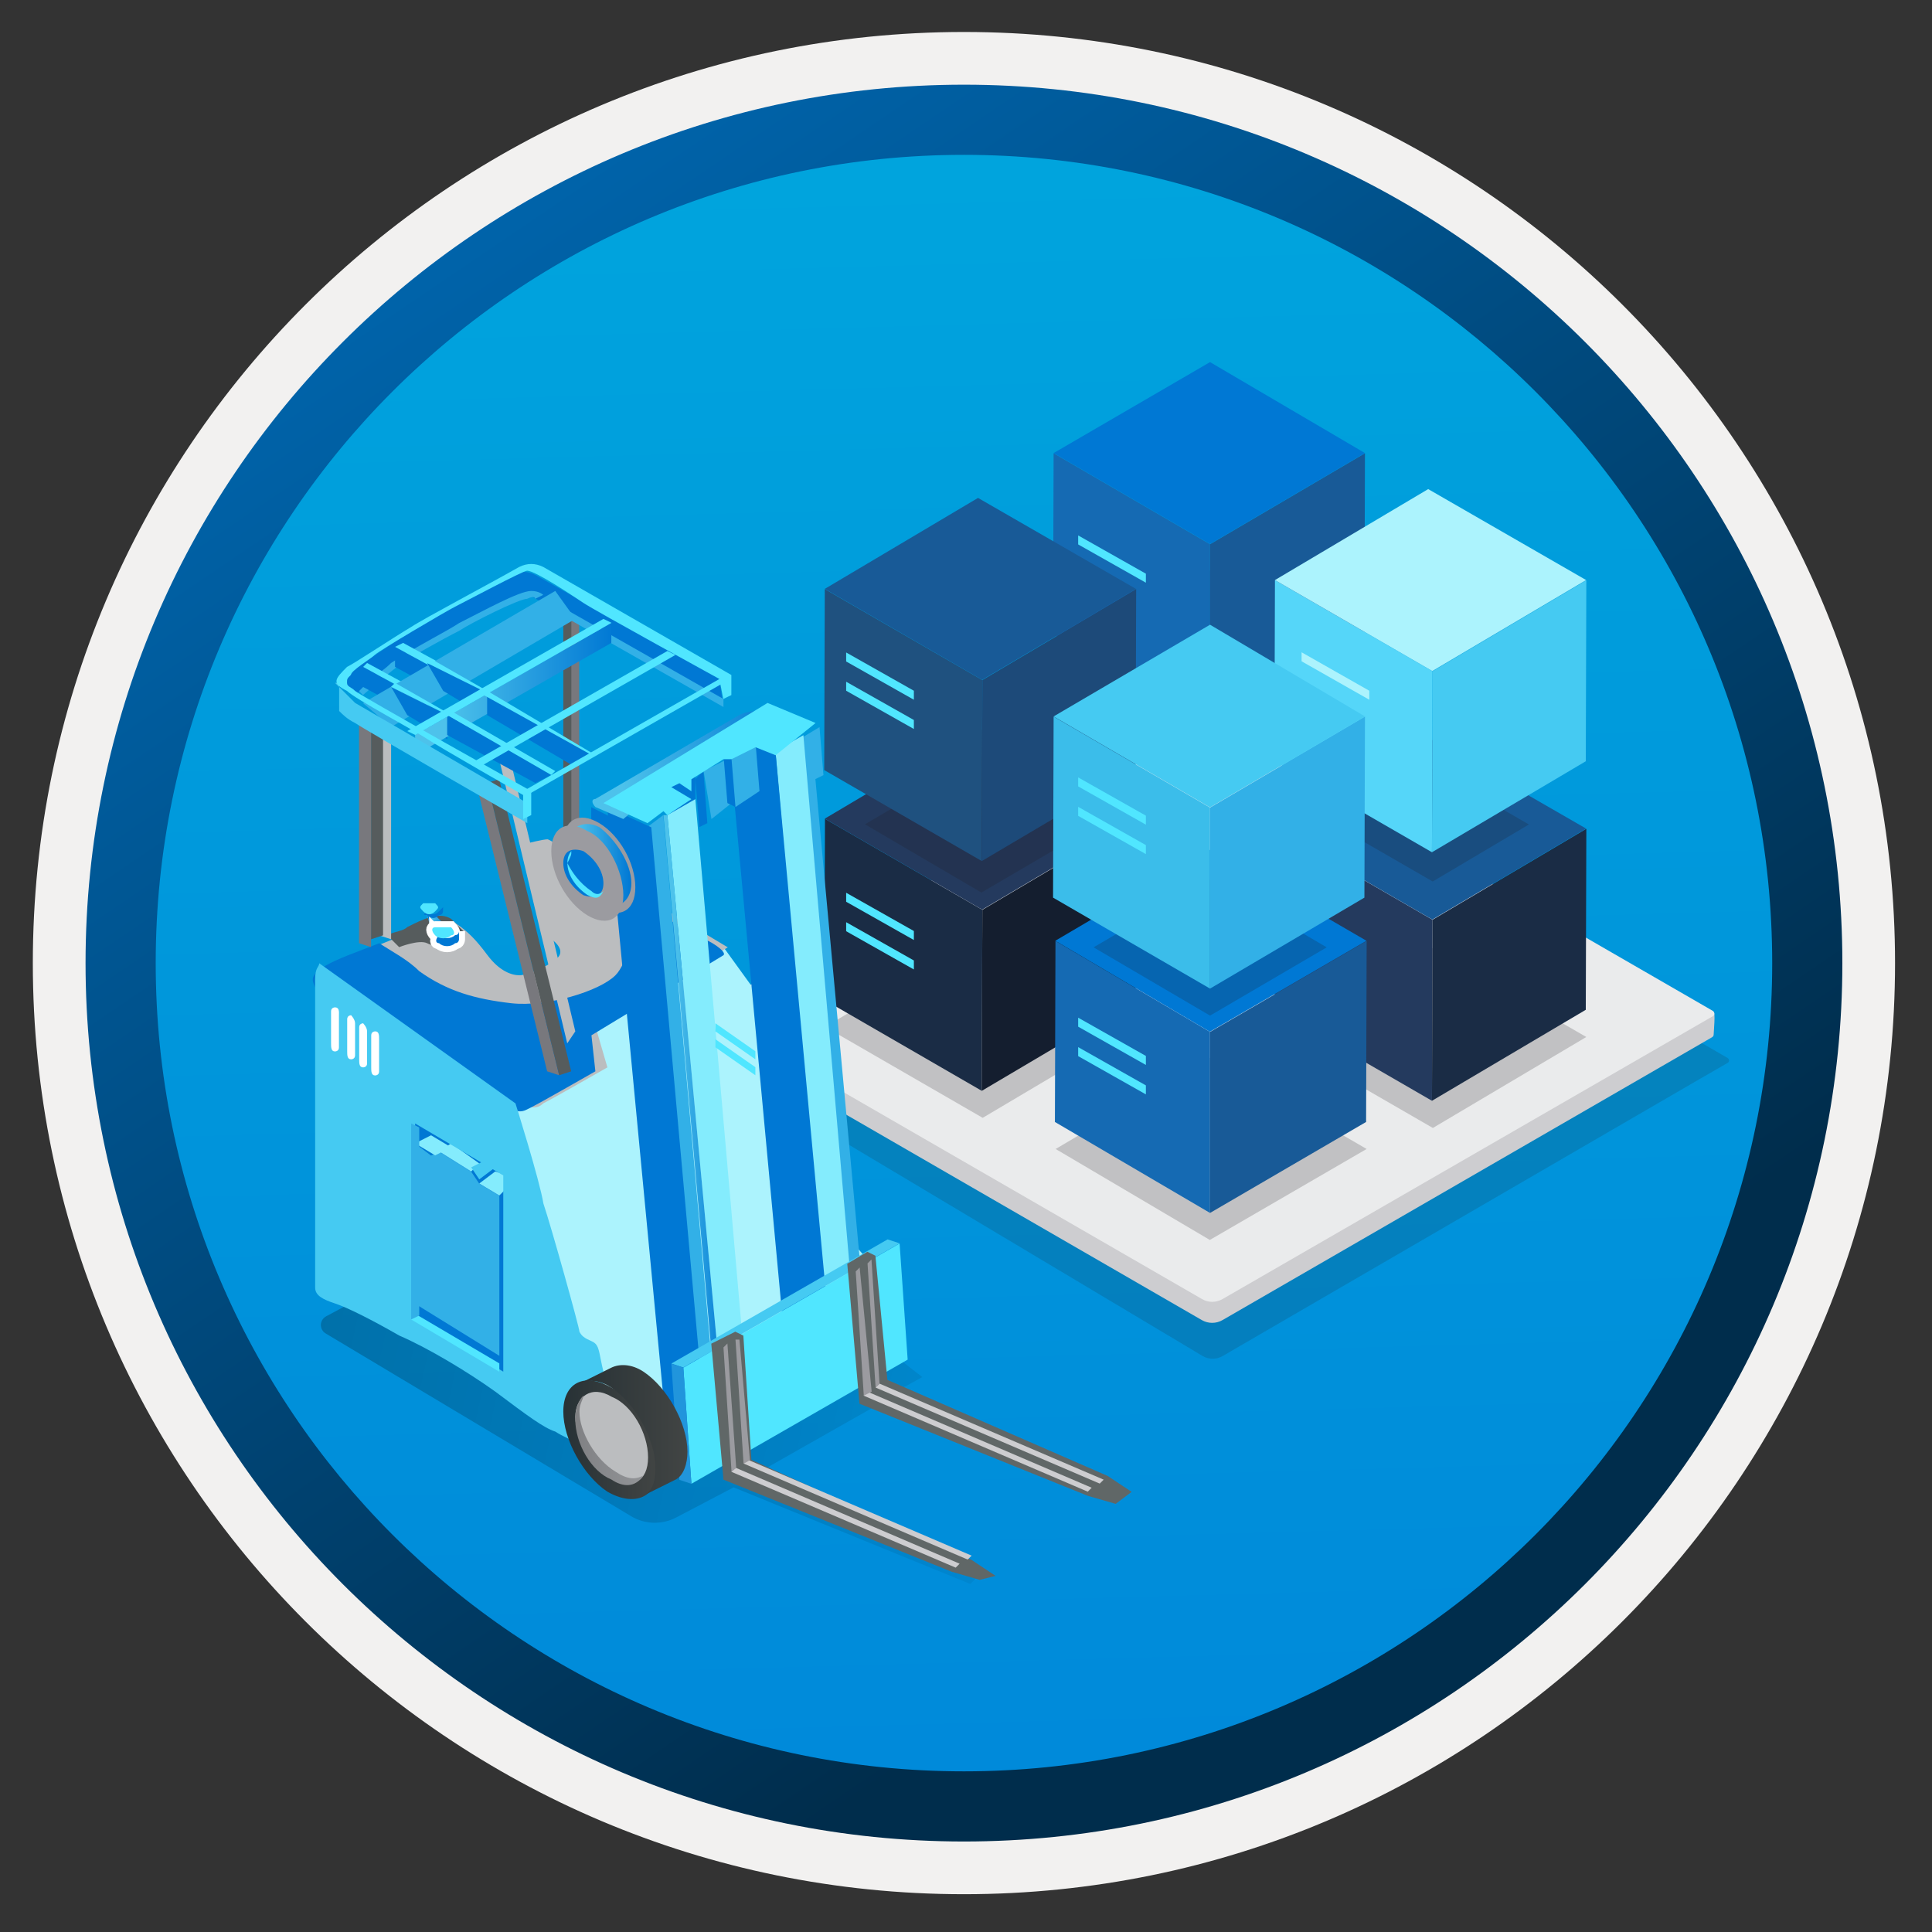 <svg width="103" height="103" viewBox="0 0 103 103" fill="none" xmlns="http://www.w3.org/2000/svg">
<rect x="0" y="0" width="103" height="103" fill="#333333" stroke="none"/>
<path d="M51.39 98.155C25.54 98.155 4.58 77.205 4.58 51.345C4.58 25.485 25.54 4.535 51.39 4.535C77.24 4.535 98.2 25.495 98.2 51.345C98.2 77.195 77.24 98.155 51.39 98.155Z" fill="url(#paint0_linear)"/>
<path fill-rule="evenodd" clip-rule="evenodd" d="M97.29 51.345C97.29 76.695 76.74 97.245 51.39 97.245C26.04 97.245 5.49 76.695 5.49 51.345C5.49 25.995 26.04 5.445 51.39 5.445C76.74 5.445 97.29 25.995 97.29 51.345ZM51.39 1.705C78.81 1.705 101.03 23.925 101.03 51.345C101.03 78.765 78.8 100.985 51.39 100.985C23.97 100.985 1.75 78.755 1.75 51.345C1.75 23.925 23.97 1.705 51.39 1.705Z" fill="#F2F1F0"/>
<path fill-rule="evenodd" clip-rule="evenodd" d="M94.481 51.345C94.481 75.145 75.191 94.435 51.391 94.435C27.59 94.435 8.301 75.145 8.301 51.345C8.301 27.545 27.59 8.255 51.391 8.255C75.191 8.255 94.481 27.545 94.481 51.345ZM51.391 4.515C77.251 4.515 98.221 25.485 98.221 51.345C98.221 77.205 77.251 98.175 51.391 98.175C25.53 98.175 4.561 77.205 4.561 51.345C4.561 25.485 25.52 4.515 51.391 4.515Z" fill="url(#paint1_linear)"/>
<path opacity="0.15" d="M92.09 56.395C92.21 56.465 92.21 56.615 92.09 56.675L90.58 57.545L65.18 72.295C64.85 72.485 64.45 72.485 64.12 72.295L39.27 57.455L37.76 56.575C37.64 56.505 37.64 56.355 37.76 56.295L64.4 40.915C64.67 40.765 65.02 40.765 65.29 40.915L92.09 56.395Z" fill="#1F1D20"/>
<path d="M90.369 54.385L64.469 41.115L40.499 54.295L37.749 53.855C37.649 53.785 37.709 54.935 37.709 55.065C37.709 55.115 37.739 55.185 37.789 55.195L64.069 70.375C64.409 70.575 64.839 70.575 65.179 70.375L91.279 55.295C91.329 55.265 91.359 55.215 91.359 55.165C91.359 55.045 91.469 53.915 91.349 53.965L90.369 54.385Z" fill="#CDCDD0"/>
<path d="M64.08 69.255L37.78 54.075C37.68 54.005 37.68 53.855 37.78 53.795L64.03 38.645C64.3 38.495 64.63 38.495 64.9 38.645L91.32 53.895C91.42 53.965 91.42 54.115 91.32 54.175L65.18 69.255C64.83 69.455 64.41 69.455 64.08 69.255Z" fill="#EAEBEC"/>
<path opacity="0.2" d="M60.57 54.745L52.39 59.595L43.99 54.745L52.17 49.895L60.57 54.745Z" fill="#1F1D21"/>
<path d="M52.371 48.505L52.341 58.155L43.951 53.305L43.981 43.655L52.371 48.505Z" fill="#1A2C45"/>
<path d="M52.372 48.505L60.572 43.655L60.542 53.305L52.342 58.155L52.372 48.505Z" fill="#141E2F"/>
<path d="M43.971 43.645L52.141 38.795L60.561 43.645L52.361 48.495L43.971 43.645Z" fill="#243A5E"/>
<path opacity="0.2" d="M84.57 55.285L76.39 60.135L67.99 55.285L76.17 50.435L84.57 55.285Z" fill="#1F1D21"/>
<path d="M76.371 49.035L76.341 58.685L67.951 53.835L67.981 44.185L76.371 49.035Z" fill="#243A5E"/>
<path d="M76.372 49.035L84.572 44.185L84.542 53.835L76.342 58.685L76.372 49.035Z" fill="#1A2C45"/>
<path d="M67.971 44.175L76.141 39.325L84.561 44.175L76.361 49.025L67.971 44.175Z" fill="#185A97"/>
<path opacity="0.2" d="M72.771 35.255L64.511 40.105L56.191 35.255L64.511 30.405L72.771 35.255Z" fill="#1F1D21"/>
<path d="M64.511 29.015V38.665L56.141 33.815L56.171 24.165L64.511 29.015Z" fill="#156AB3"/>
<path d="M64.51 29.015L72.77 24.165L72.74 33.815L64.51 38.665V29.015Z" fill="#185A97"/>
<path d="M56.17 24.155L64.51 19.305L72.77 24.155L64.51 29.005L56.17 24.155Z" fill="#0078D4"/>
<path opacity="0.2" d="M58.541 43.945L52.321 47.585L46.111 43.945L52.321 40.305L58.541 43.945Z" fill="#1F1D21"/>
<path d="M52.371 36.255L52.341 45.905L43.941 41.055L43.971 31.405L52.371 36.255Z" fill="#1F517F"/>
<path d="M52.372 36.255L60.572 31.405L60.542 41.055L52.342 45.905L52.372 36.255Z" fill="#1D4A79"/>
<path d="M43.971 31.395L52.141 26.545L60.561 31.395L52.361 36.245L43.971 31.395Z" fill="#185A97"/>
<path opacity="0.2" d="M72.859 61.255L64.499 66.105L56.279 61.255L64.499 56.405L72.859 61.255Z" fill="#1F1D21"/>
<path d="M64.51 55.014V64.665L56.24 59.815L56.27 50.165L64.51 55.014Z" fill="#156AB3"/>
<path d="M64.51 55.014L72.86 50.165L72.83 59.815L64.51 64.665V55.014Z" fill="#185A97"/>
<path d="M56.26 50.155L64.5 45.305L72.85 50.155L64.5 55.005L56.26 50.155Z" fill="#0078D4"/>
<path opacity="0.2" d="M81.511 43.955L76.381 46.995L71.111 43.955L76.241 40.915L81.511 43.955Z" fill="#1F1D21"/>
<path d="M76.371 35.785L76.341 45.435L67.941 40.585L67.971 30.925L76.371 35.785Z" fill="#55D6F9"/>
<path d="M76.372 35.785L84.572 30.935L84.542 40.585L76.342 45.435L76.372 35.785Z" fill="#45CAF2"/>
<path d="M67.971 30.925L76.141 26.075L84.561 30.925L76.361 35.775L67.971 30.925Z" fill="#ACF3FD"/>
<path opacity="0.2" d="M70.731 50.505L64.511 54.145L58.301 50.505L64.511 46.865L70.731 50.505Z" fill="#1F1D21"/>
<path d="M64.511 43.055V52.705L56.141 47.855L56.171 38.205L64.511 43.055Z" fill="#3BBDEA"/>
<path d="M64.51 43.055L72.77 38.205L72.74 47.855L64.51 52.705V43.055Z" fill="#32B0E7"/>
<path d="M56.17 38.195L64.51 33.305L72.77 38.195L64.51 43.045L56.17 38.195Z" fill="#45CAF2"/>
<path d="M48.721 49.635V50.115L45.111 48.075V47.595L48.721 49.635Z" fill="#50E6FF"/>
<path d="M48.721 51.205V51.685L45.111 49.645V49.165L48.721 51.205Z" fill="#50E6FF"/>
<path d="M48.721 36.825V37.305L45.111 35.265V34.785L48.721 36.825Z" fill="#50E6FF"/>
<path d="M48.721 38.385V38.865L45.111 36.825V36.345L48.721 38.385Z" fill="#50E6FF"/>
<path d="M73.001 36.825V37.305L69.391 35.255V34.775L73.001 36.825Z" fill="#ACF3FD"/>
<path d="M61.09 56.295V56.775L57.48 54.735V54.255L61.09 56.295Z" fill="#50E6FF"/>
<path d="M61.09 57.865V58.345L57.48 56.305V55.825L61.09 57.865Z" fill="#50E6FF"/>
<path d="M61.09 43.485V43.965L57.48 41.925V41.445L61.09 43.485Z" fill="#50E6FF"/>
<path d="M61.09 45.055V45.535L57.48 43.495V43.015L61.09 45.055Z" fill="#50E6FF"/>
<path d="M61.09 30.585V31.065L57.48 29.025V28.545L61.09 30.585Z" fill="#50E6FF"/>
<path opacity="0.25" d="M17.391 70.175L22.671 67.335L47.251 71.925L49.171 73.415L47.431 74.375L59.411 79.525L58.981 79.955L46.581 75.015L40.181 78.645L52.161 84.015L51.731 84.445L39.111 79.295L36.041 80.905C35.291 81.295 34.381 81.275 33.651 80.835L17.371 71.095C17.011 70.885 17.021 70.375 17.391 70.175Z" fill="url(#paint2_linear)"/>
<path d="M21.49 70.775L27.04 74.195V62.235L21.49 58.605V70.775Z" fill="#0078D4"/>
<path d="M37.71 43.885L37.28 44.095L37.07 41.535L37.5 41.105L37.71 43.885Z" fill="#0078D4"/>
<path d="M35.791 43.455H37.071V41.105H35.791V43.455Z" fill="#0078D4"/>
<path d="M38.57 50.495C38.57 50.495 31.53 54.555 31.53 54.765C31.53 54.975 31.74 56.895 31.74 56.895C31.74 56.895 28.32 58.815 28.11 58.815C27.9 59.025 27.26 58.815 27.26 58.815L30.89 71.835L31.96 77.595L46.05 66.925L43.28 63.725L40.27 52.845L38.57 50.495Z" fill="#ACF3FD"/>
<path d="M32.382 56.905C32.382 56.905 29.392 58.615 28.962 58.825C28.752 59.035 28.322 59.255 27.471 58.615C26.401 57.975 18.512 53.065 17.872 52.635C17.662 52.635 17.662 52.425 17.442 52.425C17.232 51.995 17.232 51.785 17.872 51.355C18.721 50.925 21.072 50.075 21.931 49.645C22.782 49.215 23.642 48.795 24.282 49.215C24.922 49.645 25.352 50.065 25.991 50.925C26.631 51.775 27.271 51.995 27.701 51.995C28.131 51.995 29.622 51.355 29.831 50.925C30.041 50.495 29.401 50.075 29.401 50.075L28.122 44.955C28.122 44.955 28.971 44.745 29.192 44.745C29.401 44.745 37.731 49.865 37.731 49.865L38.801 50.505L31.762 54.775L32.382 56.905Z" fill="#BBBDBF"/>
<path d="M38.571 50.925L31.531 55.195L31.741 57.115C31.741 57.115 28.751 58.825 28.321 59.035C27.891 59.245 27.681 59.465 26.831 58.825C25.761 58.185 17.871 53.275 17.231 52.845C17.021 52.845 17.021 52.635 16.801 52.635C16.591 52.205 16.591 51.995 17.231 51.565C17.871 51.135 19.151 50.715 20.221 50.285C20.861 50.715 21.711 51.135 22.351 51.775C23.841 52.845 25.341 53.265 27.261 53.485C29.181 53.695 31.961 52.845 32.811 51.995C33.451 51.355 33.881 49.435 34.091 48.155C36.011 49.225 37.511 50.075 37.511 50.075C37.711 50.075 38.781 50.715 38.571 50.925Z" fill="#0078D4"/>
<path d="M24.691 50.075C24.481 50.715 23.201 50.505 22.771 50.285C22.341 50.075 21.281 50.495 21.281 50.495L20.641 49.855C21.071 49.645 21.491 49.645 21.711 49.425C22.561 48.995 23.421 48.575 24.061 48.995C24.271 49.205 24.491 49.425 24.701 49.635C24.481 49.855 24.481 50.075 24.691 50.075Z" fill="#565C5D"/>
<path d="M30.24 44.305H30.88V32.355H30.24V44.305Z" fill="#78787D"/>
<path d="M30.031 44.305H30.461V32.355H30.031V44.305Z" fill="#565C5D"/>
<path d="M38.351 36.195L28.531 30.645C28.101 30.435 27.681 30.435 27.251 30.645C25.761 31.495 22.131 33.415 21.491 33.845C20.851 34.485 18.501 35.765 18.291 36.195C18.291 36.625 18.931 37.045 18.931 37.045C18.931 37.045 21.921 34.695 23.201 34.055C24.481 33.415 27.681 31.705 28.111 31.705C28.321 31.705 32.591 34.265 33.451 34.695C34.301 35.125 38.571 37.685 38.571 37.685L38.351 36.195Z" fill="#0078D4"/>
<path d="M29.18 32.355L38.57 37.695V37.265L29.18 31.925V32.355Z" fill="#32B0E7"/>
<path d="M26.611 72.275L22.131 69.505V60.965L22.981 61.605L23.411 61.395L25.121 62.465L25.551 63.105L26.621 63.745V72.275H26.611Z" fill="#32B0E7"/>
<path d="M26.401 62.455L25.551 63.095L26.621 63.735L27.051 63.305V62.665L26.401 62.455Z" fill="#84ECFD"/>
<path d="M22.131 60.955L22.981 60.525L24.051 61.165L23.201 61.595L22.131 60.955Z" fill="#84ECFD"/>
<path d="M25.55 62.025L25.12 62.455L23.41 61.385L24.05 60.955L25.55 62.025Z" fill="#84ECFD"/>
<path d="M26.401 62.235L25.551 62.875L25.121 62.235L25.971 61.805L26.401 62.235Z" fill="#45CAF2"/>
<path d="M28.961 31.715C28.961 31.715 28.751 31.505 28.321 31.505C27.681 31.505 25.761 32.575 24.481 33.215C23.841 33.645 22.131 34.495 20.851 35.345C20.211 35.985 19.571 36.195 19.571 36.415C19.361 36.625 19.141 36.845 19.141 36.845L19.351 37.055C19.351 37.055 21.061 35.565 21.481 35.345C21.691 35.135 23.611 34.065 24.471 33.635C25.111 33.205 27.671 31.925 28.101 31.925C28.531 31.715 28.531 31.925 28.531 31.925L28.961 31.715Z" fill="#32B0E7"/>
<path d="M31.521 44.525L34.511 46.015V44.525L31.521 43.035V44.525V44.525Z" fill="#0078D4"/>
<path d="M46.251 71.635L45.611 73.555L42.621 39.405L43.691 38.765L43.901 41.325L43.471 41.535L46.251 71.635Z" fill="#32B0E7"/>
<path d="M16.801 52.205C16.801 52.205 16.801 68.425 16.801 68.645C16.801 69.075 17.231 69.285 17.871 69.495C18.511 69.705 19.791 70.345 21.291 71.205C22.781 71.845 24.921 73.125 26.411 74.195C28.121 75.475 28.971 76.115 29.611 76.325C30.251 76.755 32.381 77.605 32.381 77.605C32.381 77.605 32.171 73.975 32.171 73.125C31.961 72.275 31.961 71.845 31.741 71.635C31.531 71.425 31.101 71.425 30.891 70.995C30.891 70.785 29.401 65.445 28.971 64.165C28.761 62.885 27.481 58.825 27.481 58.825L17.021 51.355C17.011 51.565 16.801 51.565 16.801 52.205ZM22.131 59.895L26.831 62.665V73.125L22.131 70.345V59.895Z" fill="#45CAF2"/>
<path d="M26.61 73.125L21.92 70.345V69.915L26.62 72.685V73.125H26.61Z" fill="#50E6FF"/>
<path d="M22.35 70.135L21.92 70.345V59.895L22.35 60.105V70.135Z" fill="#32B0E7"/>
<path d="M20.851 50.075L20.211 49.865V38.765L20.851 38.975V50.075Z" fill="#BBBDBF"/>
<path d="M19.781 50.075L20.421 49.865V38.765L19.781 38.555V50.075Z" fill="#565C5D"/>
<path d="M19.781 50.495L19.141 50.285V38.335L19.781 38.765V50.495Z" fill="#78787D"/>
<path d="M25.97 41.745L25.33 41.535L29.17 57.115L29.81 57.325L25.97 41.745Z" fill="#78787D"/>
<path d="M25.971 41.745L26.611 41.535L30.451 57.115L29.811 57.325L25.971 41.745Z" fill="#565C5D"/>
<path d="M27.251 40.685L26.611 40.475L30.241 55.625L30.671 54.985L27.251 40.685Z" fill="#BBBDBF"/>
<path d="M23.41 36.835L21.061 35.555V34.485L23.41 35.765V36.835Z" fill="#0078D4"/>
<path d="M23.84 35.555L21.491 34.275L21.061 34.485L23.41 35.765L23.84 35.555Z" fill="#50E6FF"/>
<path d="M21.711 37.905L19.361 36.625V35.555L21.711 36.835V37.905Z" fill="#0078D4"/>
<path d="M21.921 36.625L19.571 35.345L19.361 35.555L21.711 36.835L21.921 36.625Z" fill="#50E6FF"/>
<path d="M23.2 48.795L24.05 49.645L23.62 50.285L23.19 50.075L22.76 48.795H23.2Z" fill="url(#paint3_linear)"/>
<path d="M22.771 48.575V48.785L23.201 50.065L22.771 48.575Z" fill="#0078D4"/>
<path d="M22.771 48.575C22.561 48.785 22.561 48.785 22.771 48.785C22.981 48.995 23.201 48.995 23.411 48.785C23.621 48.785 23.621 48.575 23.621 48.575V48.365L23.411 48.575C23.201 48.795 22.991 48.795 22.771 48.575C22.561 48.365 22.561 48.575 22.771 48.575Z" fill="#0078D4"/>
<path d="M22.56 48.155C22.35 48.365 22.35 48.365 22.56 48.585C22.77 48.795 22.99 48.795 23.2 48.585C23.41 48.375 23.41 48.375 23.2 48.155C23.2 48.155 22.77 48.155 22.56 48.155Z" fill="#50E6FF"/>
<path d="M23.411 50.285C23.621 50.495 24.051 50.495 24.261 50.285C24.471 50.285 24.471 50.075 24.471 50.075V49.645C24.471 49.645 24.471 49.855 24.261 49.855C24.051 50.065 23.621 50.065 23.411 49.855C23.201 50.075 23.201 50.285 23.411 50.285ZM23.201 49.645L23.411 49.855C23.201 49.855 23.201 49.855 23.201 49.645Z" stroke="white" stroke-width="0.643" stroke-miterlimit="10"/>
<path d="M23.201 49.435C22.991 49.435 22.991 49.645 23.201 49.865C23.41 50.075 23.84 50.075 24.05 49.865C24.261 49.865 24.261 49.655 24.05 49.435C23.84 49.435 23.631 49.435 23.201 49.435Z" stroke="white" stroke-width="0.643" stroke-miterlimit="10"/>
<path d="M23.201 49.645L23.411 49.855C23.201 50.065 23.201 50.285 23.411 50.285C23.621 50.495 24.051 50.495 24.261 50.285C24.471 50.285 24.471 50.075 24.471 50.075V49.645C24.471 49.645 24.471 49.855 24.261 49.855C24.051 50.065 23.621 50.065 23.411 49.855C23.201 49.855 23.201 49.855 23.201 49.645Z" fill="#0078D4"/>
<path d="M23.201 49.435C22.991 49.435 22.991 49.645 23.201 49.865C23.41 50.075 23.84 50.075 24.05 49.865C24.261 49.865 24.261 49.655 24.05 49.435C23.84 49.435 23.631 49.435 23.201 49.435Z" fill="#50E6FF"/>
<path d="M45.82 73.555L44.33 74.195L41.34 40.045L42.83 39.195L45.82 73.555Z" fill="#84ECFD"/>
<path d="M40.06 76.755L38.78 77.605L35.58 43.455L37.07 42.605L40.06 76.755Z" fill="#84ECFD"/>
<path d="M38.351 76.755L38.781 77.605L35.581 43.455H35.371L38.351 76.755Z" fill="url(#paint4_linear)"/>
<path d="M38.35 77.175H37.5L34.51 44.095L35.36 43.455L38.35 77.175Z" fill="#32B0E7"/>
<path d="M35.581 76.755L37.711 77.185L34.721 44.105L32.371 43.035L35.581 76.755Z" fill="#0078D4"/>
<path d="M41.981 73.125L44.541 74.405L41.341 40.045L38.781 38.765L41.981 73.125Z" fill="#0078D4"/>
<path d="M37.93 43.665L39 42.815L38.79 40.465L37.51 41.105L37.93 43.665Z" fill="#32B0E7"/>
<path d="M39.21 43.025L38.78 42.815L38.57 40.255L39 40.465L39.21 43.025Z" fill="#0078D4"/>
<path d="M39.21 43.025L40.49 42.175L40.28 39.615L39 40.465L39.21 43.025Z" fill="#32B0E7"/>
<path d="M41.981 38.335L40.702 37.905C40.272 37.905 39.852 37.905 39.422 38.115L31.741 42.595C31.532 42.595 31.532 42.805 31.741 43.025L33.231 43.665L37.291 40.245L40.492 38.755L41.981 38.335Z" fill="url(#paint5_linear)"/>
<path d="M43.48 38.545L40.92 37.475L32.17 42.815L34.52 43.885L35.37 43.245L35.58 43.455L36.86 42.605L35.79 41.965L36.22 41.755L36.86 42.185V41.545L38.57 40.475H39L40.28 39.835L41.35 40.265L43.48 38.545Z" fill="#50E6FF"/>
<path d="M38.141 54.985L40.271 56.475V56.045L38.141 54.555V54.985Z" fill="#50E6FF"/>
<path d="M38.141 55.835L40.271 57.325V56.895L38.141 55.405V55.835Z" fill="#50E6FF"/>
<path d="M36.86 79.105L48.39 72.485L47.96 66.295L36.43 72.915L36.86 79.105Z" fill="#50E6FF"/>
<path d="M35.791 72.695L47.321 66.075L47.961 66.285L36.431 72.905L35.791 72.695Z" fill="#45CAF2"/>
<path d="M36.861 79.105L36.221 78.895L35.791 72.705L36.431 72.915L36.861 79.105Z" fill="#2195DC"/>
<path d="M45.82 74.835L57.99 79.745L59.48 80.175L60.33 79.535L59.05 78.685L47.31 73.565L46.67 66.945L46.24 66.735L45.17 67.375L45.82 74.835Z" fill="#606767"/>
<path d="M38.57 78.885L50.74 83.795L52.23 84.225L53.08 84.015L51.8 83.165L40.06 77.825L39.63 71.205L39.2 70.995L37.92 71.635L38.57 78.885Z" fill="#606767"/>
<path d="M46.89 73.765L58.84 78.885L58.63 79.095L46.68 73.975L46.89 73.765Z" fill="#CDCDD0"/>
<path d="M46.89 73.765L46.46 67.145L46.25 67.355L46.68 73.975L46.89 73.765Z" fill="#9B9BA0"/>
<path d="M46.251 74.195L58.201 79.315L57.991 79.525L46.041 74.405L46.251 74.195Z" fill="#CDCDD0"/>
<path d="M46.471 74.195L45.831 67.575L45.621 67.785L46.051 74.405L46.471 74.195Z" fill="#9B9BA0"/>
<path d="M39.851 77.815L51.801 82.935L51.591 83.145L39.641 78.025L39.851 77.815Z" fill="#CDCDD0"/>
<path d="M39.981 77.845L39.421 71.415H39.211L39.641 78.035L39.981 77.845Z" fill="#9B9BA0"/>
<path d="M39.21 78.245L51.16 83.365L50.95 83.575L38.99 78.465L39.21 78.245Z" fill="#CDCDD0"/>
<path d="M39.25 78.265L38.78 71.625L38.57 71.835L39 78.455L39.25 78.265Z" fill="#9B9BA0"/>
<path d="M32.591 73.975C31.101 73.125 30.031 73.765 30.031 75.255C30.031 76.745 31.101 78.675 32.381 79.525C33.871 80.375 35.051 79.795 35.051 78.305C35.051 76.595 33.871 74.615 32.591 73.975Z" fill="url(#paint6_linear)"/>
<path d="M32.61 74.465C31.53 73.815 30.67 74.465 30.67 75.545C30.67 76.625 31.53 78.135 32.61 78.775C33.69 79.425 34.55 78.995 34.55 77.695C34.55 76.405 33.69 74.895 32.61 74.465Z" fill="#BBBDBF"/>
<path d="M31.1 74.405C31.1 74.615 30.89 74.835 30.89 75.255C30.89 76.325 31.74 77.815 32.81 78.455C33.45 78.885 33.88 78.885 34.3 78.665C33.87 79.305 33.23 79.305 32.59 78.875C31.52 78.445 30.67 76.955 30.67 75.675C30.67 75.045 30.88 74.615 31.1 74.405Z" fill="url(#paint7_linear)"/>
<path d="M32.591 72.915C33.021 72.705 33.661 72.705 34.301 73.125C35.581 73.975 36.651 75.895 36.651 77.395C36.651 78.035 36.441 78.675 36.011 78.885L34.301 79.735C34.731 79.525 34.941 79.095 34.941 78.245C34.941 76.755 33.871 74.825 32.591 73.975C31.951 73.545 31.311 73.545 30.881 73.765L32.591 72.915Z" fill="url(#paint8_linear)"/>
<path d="M20.852 38.755L30.672 32.995L29.602 31.505L19.352 37.485L20.852 38.755Z" fill="#32B0E7"/>
<path d="M25.762 38.115L23.631 36.835L22.771 35.345L25.762 36.835V38.115V38.115Z" fill="#0078D4"/>
<path d="M25.971 36.835L22.982 35.125L22.771 35.345L25.762 36.835H25.971Z" fill="#50E6FF"/>
<path d="M23.841 39.405L21.711 38.125L20.861 36.635L23.851 38.125V39.405H23.841Z" fill="#0078D4"/>
<path d="M24.052 38.115L21.062 36.405L20.852 36.615L23.842 38.105H24.052V38.115Z" fill="#50E6FF"/>
<path d="M22.131 40.255L32.591 34.275V33.205L22.131 39.185V40.255V40.255Z" fill="url(#paint9_linear)"/>
<path d="M30.671 40.895L25.971 38.125V37.055L31.521 40.255L30.671 40.895Z" fill="#0078D4"/>
<path d="M31.741 40.255L25.982 36.835L25.771 37.045L31.532 40.245H31.741V40.255Z" fill="#50E6FF"/>
<path d="M28.54 41.745L23.84 39.185V38.115L29.39 41.315L28.54 41.745Z" fill="#0078D4"/>
<path d="M29.6 41.105L24.05 37.905L23.84 38.115L29.39 41.315L29.6 41.105Z" fill="#50E6FF"/>
<path d="M18.081 36.415V37.695V37.905C18.291 38.115 18.511 38.335 18.931 38.545C19.571 38.975 28.111 43.885 28.111 43.885V42.815L18.931 37.475L17.861 36.405H18.081V36.415Z" fill="#45CAF2"/>
<path d="M27.9 42.175L38.36 36.195L38.57 36.405L28.11 42.385L27.9 42.175Z" fill="#50E6FF"/>
<path d="M18.501 35.555C18.931 35.345 20.851 34.065 21.921 33.425C22.561 32.995 26.191 31.075 27.681 30.225C28.111 30.015 28.531 30.015 28.961 30.225L38.991 35.985V37.055L38.561 37.265L38.351 36.195C38.351 36.195 31.731 32.565 31.091 32.135C30.451 31.705 28.531 30.425 28.101 30.425C27.891 30.425 24.681 32.135 24.261 32.345C23.831 32.555 20.201 34.695 19.991 34.905C19.781 35.115 18.711 35.755 18.711 35.975C18.501 36.185 18.501 36.185 18.501 36.405C18.501 36.615 18.711 36.615 18.931 36.835C19.141 37.045 28.321 42.175 28.321 42.175V43.455L27.891 43.665V42.385C27.891 42.385 23.411 39.825 22.771 39.395C22.131 38.965 18.931 37.265 18.501 36.835C17.651 36.415 17.861 36.195 18.501 35.555Z" fill="#50E6FF"/>
<path d="M21.711 38.975L32.171 32.995L32.601 33.205L22.141 39.185L21.711 38.975Z" fill="#50E6FF"/>
<path d="M25.121 40.685L35.581 34.705L36.011 34.915L25.551 40.895L25.121 40.685Z" fill="#50E6FF"/>
<path d="M31.951 43.885C30.881 43.245 30.031 43.675 30.031 44.955C30.031 46.235 30.881 47.725 31.951 48.375C33.021 49.015 33.871 48.585 33.871 47.305C33.871 46.015 33.021 44.525 31.951 43.885Z" fill="#9B9BA0"/>
<path d="M31.95 44.095C31.1 43.665 30.24 44.095 30.24 45.165C30.24 46.235 31.09 47.515 31.95 48.155C32.8 48.585 33.66 48.155 33.66 47.085C33.66 46.015 32.8 44.735 31.95 44.095Z" fill="url(#paint10_linear)"/>
<path d="M31.311 44.305C30.241 43.665 29.391 44.095 29.391 45.375C29.391 46.655 30.241 48.145 31.311 48.795C32.381 49.435 33.231 49.005 33.231 47.725C33.231 46.445 32.381 44.735 31.311 44.305Z" fill="#9B9BA0"/>
<path d="M31.101 45.375C30.461 45.165 30.031 45.375 30.031 46.015C30.031 46.655 30.461 47.295 31.101 47.725C31.741 47.935 32.171 47.725 32.171 47.085C32.161 46.445 31.741 45.805 31.101 45.375Z" fill="#0078D4"/>
<path d="M30.46 45.375C30.46 45.585 30.46 45.585 30.25 46.015C30.46 46.445 30.89 47.085 31.53 47.505C31.74 47.715 31.96 47.715 32.17 47.505C31.96 47.935 31.74 47.935 31.32 47.715C30.68 47.285 30.25 46.645 30.25 46.005C30.24 45.585 30.46 45.375 30.46 45.375Z" fill="#50E6FF"/>
<path d="M20.001 54.985C20.001 54.985 19.791 54.985 19.791 55.195V56.905C19.791 57.115 19.791 57.335 20.001 57.335C20.001 57.335 20.211 57.335 20.211 57.125V55.415C20.211 55.195 20.211 54.985 20.001 54.985Z" fill="white"/>
<path d="M19.36 54.555C19.36 54.555 19.15 54.555 19.15 54.765V56.475C19.15 56.685 19.15 56.905 19.36 56.905C19.36 56.905 19.57 56.905 19.57 56.695V54.985C19.57 54.765 19.36 54.555 19.36 54.555Z" fill="white"/>
<path d="M18.72 54.125C18.72 54.125 18.51 54.125 18.51 54.335V56.045C18.51 56.255 18.51 56.475 18.72 56.475C18.72 56.475 18.93 56.475 18.93 56.265V54.555C18.93 54.345 18.72 54.125 18.72 54.125Z" fill="white"/>
<path d="M17.86 53.705C17.86 53.705 17.65 53.705 17.65 53.915V55.625C17.65 55.835 17.65 56.055 17.86 56.055C17.86 56.055 18.07 56.055 18.07 55.845V54.135C18.08 53.915 18.08 53.705 17.86 53.705Z" fill="white"/>
<defs>
<linearGradient id="paint0_linear" x1="49.62" y1="-13.444" x2="53.602" y2="132.326" gradientUnits="userSpaceOnUse">
<stop stop-color="#00ABDE"/>
<stop offset="1" stop-color="#007ED8"/>
</linearGradient>
<linearGradient id="paint1_linear" x1="2.824" y1="-20.28" x2="98.352" y2="120.601" gradientUnits="userSpaceOnUse">
<stop stop-color="#007ED8"/>
<stop offset="0.707" stop-color="#002D4C"/>
</linearGradient>
<linearGradient id="paint2_linear" x1="12.193" y1="70.284" x2="73.811" y2="83.728" gradientUnits="userSpaceOnUse">
<stop/>
<stop offset="0.822" stop-opacity="0"/>
</linearGradient>
<linearGradient id="paint3_linear" x1="24.013" y1="49.538" x2="22.721" y2="49.538" gradientUnits="userSpaceOnUse">
<stop stop-color="#0078D4"/>
<stop offset="0.848" stop-color="#4DC2EB"/>
</linearGradient>
<linearGradient id="paint4_linear" x1="38.763" y1="60.531" x2="35.455" y2="60.531" gradientUnits="userSpaceOnUse">
<stop stop-color="#0078D4"/>
<stop offset="0.848" stop-color="#4DC2EB"/>
</linearGradient>
<linearGradient id="paint5_linear" x1="41.882" y1="40.787" x2="31.596" y2="40.787" gradientUnits="userSpaceOnUse">
<stop stop-color="#0078D4"/>
<stop offset="0.848" stop-color="#4DC2EB"/>
</linearGradient>
<linearGradient id="paint6_linear" x1="30.161" y1="76.759" x2="35.138" y2="76.759" gradientUnits="userSpaceOnUse">
<stop stop-color="#283236"/>
<stop offset="1" stop-color="#424544"/>
</linearGradient>
<linearGradient id="paint7_linear" x1="30.694" y1="76.794" x2="34.288" y2="76.794" gradientUnits="userSpaceOnUse">
<stop stop-color="#808184"/>
<stop offset="1" stop-color="#929497"/>
</linearGradient>
<linearGradient id="paint8_linear" x1="30.868" y1="76.256" x2="36.662" y2="76.256" gradientUnits="userSpaceOnUse">
<stop stop-color="#283236"/>
<stop offset="1" stop-color="#424544"/>
</linearGradient>
<linearGradient id="paint9_linear" x1="32.728" y1="36.733" x2="22.201" y2="36.733" gradientUnits="userSpaceOnUse">
<stop stop-color="#0078D4"/>
<stop offset="0.848" stop-color="#4DC2EB"/>
</linearGradient>
<linearGradient id="paint10_linear" x1="33.639" y1="46.123" x2="30.192" y2="46.123" gradientUnits="userSpaceOnUse">
<stop stop-color="#0078D4"/>
<stop offset="0.848" stop-color="#4DC2EB"/>
</linearGradient>
</defs>
</svg>
